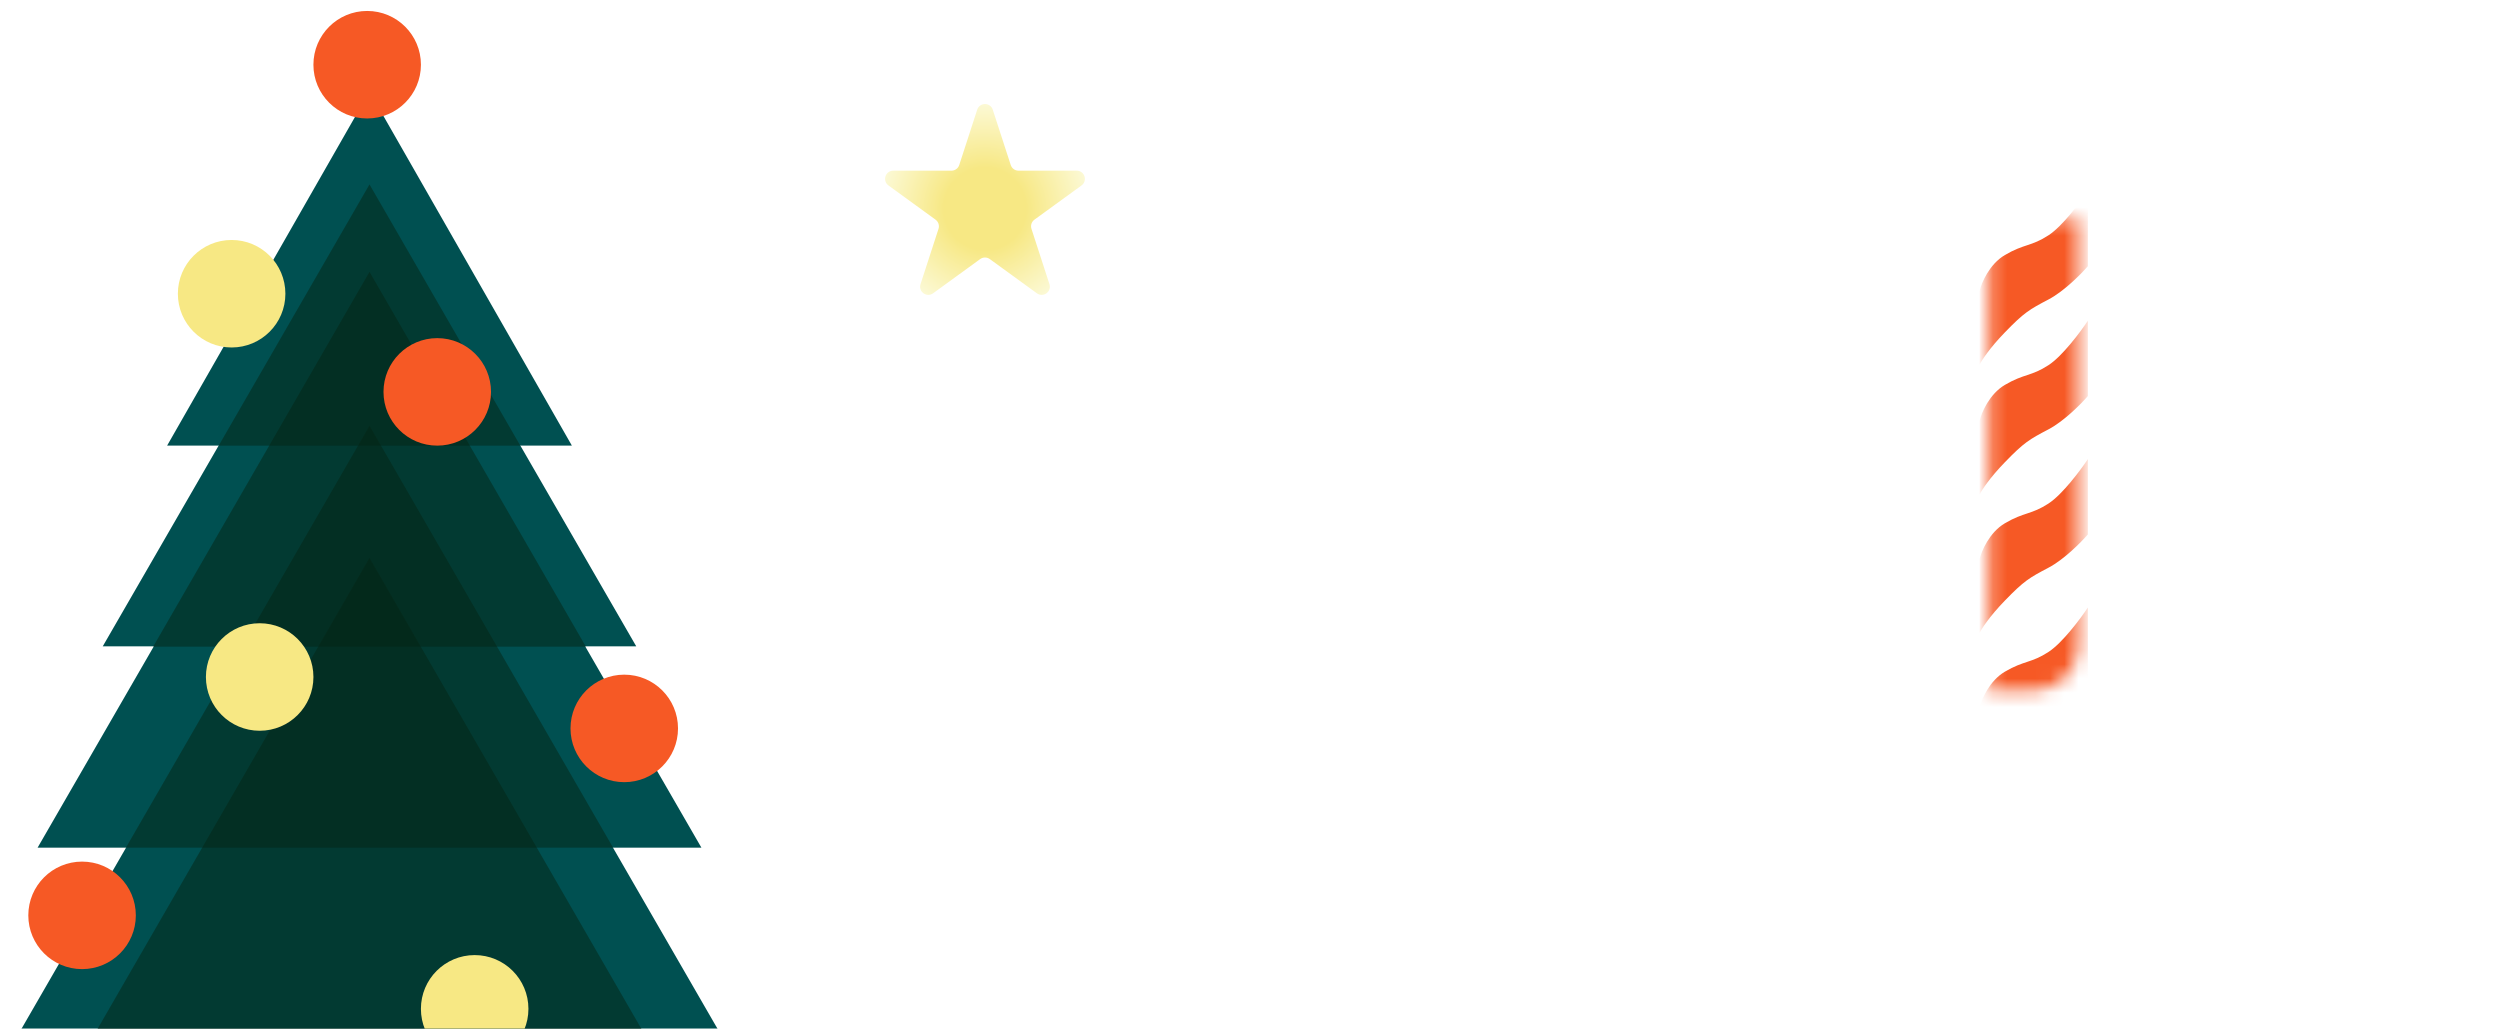 <svg width="175" height="72" viewBox="0 0 175 72" fill="none" xmlns="http://www.w3.org/2000/svg">
<g clip-path="url(#clip0_120_801)">
<g filter="url(#filter0_g_120_801)">
<path d="M25.864 6.411L40.032 31.194H11.697L25.864 6.411Z" fill="#005051"/>
</g>
<g filter="url(#filter1_g_120_801)">
<path d="M25.865 12.901L44.538 45.245H7.191L25.865 12.901Z" fill="#005051"/>
</g>
<g filter="url(#filter2_g_120_801)">
<path d="M25.865 19.094L49.099 59.337H2.631L25.865 19.094Z" fill="#005051"/>
</g>
<g filter="url(#filter3_g_120_801)">
<path d="M25.866 29.819L50.233 72.025H1.498L25.866 29.819Z" fill="#005051"/>
</g>
<path opacity="0.5" d="M25.865 12.91L36.424 31.199H15.306L25.865 12.91Z" fill="#052414"/>
<path opacity="0.5" d="M25.866 19.032L41.011 45.265H10.721L25.866 19.032Z" fill="#052414"/>
<path opacity="0.5" d="M25.866 29.803L42.917 59.337H8.814L25.866 29.803Z" fill="#052414"/>
<path opacity="0.5" d="M25.864 39.05L44.902 72.025H6.826L25.864 39.05Z" fill="#052414"/>
<circle cx="25.702" cy="4.53" r="3.763" fill="#F65925"/>
<circle cx="30.608" cy="27.432" r="3.763" fill="#F65925"/>
<circle cx="43.698" cy="50.989" r="3.763" fill="#F65925"/>
<circle cx="18.177" cy="47.39" r="3.763" fill="#F7E884"/>
<circle cx="16.214" cy="20.561" r="3.763" fill="#F7E884"/>
<circle cx="33.227" cy="70.619" r="3.763" fill="#F7E884"/>
<circle cx="5.745" cy="64.075" r="3.763" fill="#F65925"/>
<g filter="url(#filter4_d_120_801)">
<path d="M68.405 5.39C68.576 4.864 69.322 4.864 69.493 5.39L70.752 9.265C70.828 9.501 71.048 9.66 71.296 9.66H75.37C75.924 9.66 76.154 10.369 75.706 10.695L72.41 13.09C72.21 13.235 72.126 13.493 72.202 13.729L73.461 17.604C73.632 18.131 73.029 18.569 72.581 18.243L69.285 15.848C69.085 15.703 68.813 15.703 68.613 15.848L65.317 18.243C64.868 18.569 64.266 18.131 64.437 17.604L65.696 13.729C65.772 13.493 65.688 13.235 65.488 13.09L62.192 10.695C61.744 10.369 61.974 9.66 62.528 9.66H66.602C66.85 9.66 67.07 9.501 67.146 9.265L68.405 5.39Z" fill="url(#paint0_radial_120_801)"/>
</g>
<path opacity="0.9" d="M106.887 31.307L97.668 37.908L97.661 37.9C97.238 38.25 96.705 38.465 96.114 38.465C94.759 38.465 93.661 37.367 93.661 36.012C93.661 35.456 93.853 34.941 94.168 34.527V34.519L101.406 25.35C102.159 24.352 103.348 23.707 104.696 23.707C106.972 23.707 108.818 25.554 108.818 27.829C108.818 29.299 108.046 30.581 106.891 31.311L106.887 31.307Z" fill="white"/>
<path opacity="0.6" d="M85.279 31.307L94.502 37.908L94.51 37.9C94.932 38.249 95.465 38.464 96.056 38.464C97.411 38.464 98.509 37.367 98.509 36.012C98.509 35.456 98.317 34.941 98.002 34.527L98.01 34.519L90.768 25.35C90.015 24.352 88.826 23.707 87.478 23.707C85.203 23.707 83.356 25.553 83.356 27.829C83.356 29.299 84.128 30.581 85.279 31.31V31.307Z" fill="white"/>
<path opacity="0.4" d="M85.279 40.717L94.502 34.12L94.51 34.127C94.932 33.782 95.465 33.563 96.056 33.563C97.411 33.563 98.509 34.661 98.509 36.016C98.509 36.576 98.317 37.087 98.002 37.501L98.01 37.509L90.768 46.682C90.015 47.679 88.826 48.324 87.478 48.324C85.203 48.324 83.356 46.478 83.356 44.202C83.356 42.736 84.128 41.45 85.279 40.717Z" fill="white"/>
<path d="M106.887 40.717L97.668 34.12L97.661 34.127C97.238 33.782 96.705 33.563 96.114 33.563C94.759 33.563 93.661 34.661 93.661 36.016C93.661 36.576 93.853 37.087 94.168 37.501V37.509L101.406 46.682C102.159 47.679 103.348 48.324 104.696 48.324C106.972 48.324 108.818 46.478 108.818 44.202C108.818 42.736 108.046 41.45 106.891 40.717H106.887Z" fill="white"/>
<path d="M139.226 15.314V48.324H142.358C144.066 48.324 145.451 46.954 145.486 45.254L145.494 15.314H139.226Z" fill="white"/>
<path d="M174.301 23.703H167.604L161.294 41.523L155.146 23.703H148.448L156.938 48.32H158.884L155.43 58.08H159.909C161.237 58.08 162.361 57.251 162.818 56.084C162.826 56.065 162.833 56.046 162.841 56.027L163.286 54.818L174.301 23.707V23.703Z" fill="white"/>
<path d="M133.273 38.157C133.396 38.127 133.515 38.088 133.63 38.046C134.751 37.666 135.576 36.68 135.726 35.471C135.745 35.363 135.76 34.937 135.76 34.876C135.76 33.625 135.595 32.78 135.538 32.527C134.432 27.607 129.708 23.208 123.648 23.208C116.797 23.208 110.975 28.789 110.975 35.835C110.975 42.882 116.555 48.608 123.847 48.608C127.662 48.608 130.053 47.668 131.469 46.977C131.588 46.919 133.158 46.113 134.567 44.935C134.567 44.935 130.809 40.276 130.809 40.28C129.957 40.94 127.812 43.154 123.763 43.024C120.742 42.928 117.975 40.874 117.488 38.234H132.636C132.851 38.234 133.269 38.161 133.277 38.157H133.273ZM123.648 28.689C127.075 28.689 129.669 31.333 129.865 33.582H117.484C117.825 31.233 120.47 28.689 123.648 28.689Z" fill="white"/>
<path d="M78.797 38.157C78.92 38.127 79.038 38.088 79.154 38.046C80.274 37.666 81.1 36.68 81.249 35.471C81.268 35.363 81.284 34.937 81.284 34.876C81.284 33.625 81.119 32.78 81.061 32.527C79.956 27.607 75.231 23.208 69.171 23.208C62.32 23.208 56.498 28.789 56.498 35.835C56.498 42.882 62.078 48.608 69.371 48.608C73.186 48.608 75.577 47.668 76.993 46.977C77.112 46.919 78.682 46.113 80.09 44.935C80.09 44.935 76.333 40.276 76.333 40.28C75.481 40.94 73.335 43.154 69.286 43.024C66.266 42.928 63.498 40.874 63.011 38.234H78.16C78.375 38.234 78.793 38.161 78.801 38.157H78.797ZM69.175 28.689C72.602 28.689 75.197 31.333 75.392 33.582H63.007C63.349 31.233 65.993 28.689 69.171 28.689H69.175Z" fill="white"/>
<mask id="mask0_120_801" style="mask-type:alpha" maskUnits="userSpaceOnUse" x="139" y="15" width="7" height="34">
<path d="M139.226 15.313V48.324H142.357C144.065 48.324 145.451 46.954 145.485 45.254L145.493 15.313H139.226Z" fill="white"/>
</mask>
<g mask="url(#mask0_120_801)">
<path d="M140.345 17.851C139.26 18.486 138.706 19.796 138.564 20.371V25.536C138.71 25.239 139.271 24.369 140.345 23.262C141.688 21.878 142.044 21.673 143.4 20.96C144.485 20.39 145.687 19.17 146.153 18.632V13.357C145.642 14.129 144.375 15.832 143.4 16.467C142.181 17.262 141.701 17.056 140.345 17.851Z" fill="#F65925"/>
<path d="M140.345 26.941C139.26 27.577 138.706 28.886 138.564 29.462V34.626C138.71 34.329 139.271 33.459 140.345 32.352C141.688 30.968 142.044 30.763 143.4 30.051C144.485 29.481 145.687 28.261 146.153 27.722V22.448C145.642 23.219 144.375 24.922 143.4 25.557C142.181 26.352 141.701 26.146 140.345 26.941Z" fill="#F65925"/>
<path d="M140.345 36.627C139.26 37.263 138.706 38.572 138.564 39.147V44.312C138.71 44.015 139.271 43.145 140.345 42.038C141.688 40.654 142.044 40.449 143.4 39.736C144.485 39.167 145.687 37.947 146.153 37.408V32.134C145.642 32.905 144.375 34.608 143.4 35.243C142.181 36.038 141.701 35.832 140.345 36.627Z" fill="#F65925"/>
<path d="M140.345 47.016C139.26 47.652 138.706 48.962 138.564 49.537V54.701C138.71 54.404 139.271 53.534 140.345 52.427C141.688 51.044 142.044 50.838 143.4 50.126C144.485 49.556 145.687 48.336 146.153 47.797V42.523C145.642 43.295 144.375 44.997 143.4 45.633C142.181 46.427 141.701 46.222 140.345 47.016Z" fill="#F65925"/>
</g>
</g>
<defs>
<filter id="filter0_g_120_801" x="7.697" y="2.411" width="36.334" height="32.784" filterUnits="userSpaceOnUse" color-interpolation-filters="sRGB">
<feFlood flood-opacity="0" result="BackgroundImageFix"/>
<feBlend mode="normal" in="SourceGraphic" in2="BackgroundImageFix" result="shape"/>
<feTurbulence type="fractalNoise" baseFrequency="2 2" numOctaves="3" seed="8757" />
<feDisplacementMap in="shape" scale="8" xChannelSelector="R" yChannelSelector="G" result="displacedImage" width="100%" height="100%" />
<feMerge result="effect1_texture_120_801">
<feMergeNode in="displacedImage"/>
</feMerge>
</filter>
<filter id="filter1_g_120_801" x="3.191" y="8.901" width="45.347" height="40.343" filterUnits="userSpaceOnUse" color-interpolation-filters="sRGB">
<feFlood flood-opacity="0" result="BackgroundImageFix"/>
<feBlend mode="normal" in="SourceGraphic" in2="BackgroundImageFix" result="shape"/>
<feTurbulence type="fractalNoise" baseFrequency="2 2" numOctaves="3" seed="8757" />
<feDisplacementMap in="shape" scale="8" xChannelSelector="R" yChannelSelector="G" result="displacedImage" width="100%" height="100%" />
<feMerge result="effect1_texture_120_801">
<feMergeNode in="displacedImage"/>
</feMerge>
</filter>
<filter id="filter2_g_120_801" x="-1.369" y="15.094" width="54.468" height="48.243" filterUnits="userSpaceOnUse" color-interpolation-filters="sRGB">
<feFlood flood-opacity="0" result="BackgroundImageFix"/>
<feBlend mode="normal" in="SourceGraphic" in2="BackgroundImageFix" result="shape"/>
<feTurbulence type="fractalNoise" baseFrequency="2 2" numOctaves="3" seed="8757" />
<feDisplacementMap in="shape" scale="8" xChannelSelector="R" yChannelSelector="G" result="displacedImage" width="100%" height="100%" />
<feMerge result="effect1_texture_120_801">
<feMergeNode in="displacedImage"/>
</feMerge>
</filter>
<filter id="filter3_g_120_801" x="-2.502" y="25.819" width="56.735" height="50.206" filterUnits="userSpaceOnUse" color-interpolation-filters="sRGB">
<feFlood flood-opacity="0" result="BackgroundImageFix"/>
<feBlend mode="normal" in="SourceGraphic" in2="BackgroundImageFix" result="shape"/>
<feTurbulence type="fractalNoise" baseFrequency="2 2" numOctaves="3" seed="8757" />
<feDisplacementMap in="shape" scale="8" xChannelSelector="R" yChannelSelector="G" result="displacedImage" width="100%" height="100%" />
<feMerge result="effect1_texture_120_801">
<feMergeNode in="displacedImage"/>
</feMerge>
</filter>
<filter id="filter4_d_120_801" x="51.776" y="-2.896" width="34.346" height="33.718" filterUnits="userSpaceOnUse" color-interpolation-filters="sRGB">
<feFlood flood-opacity="0" result="BackgroundImageFix"/>
<feColorMatrix in="SourceAlpha" type="matrix" values="0 0 0 0 0 0 0 0 0 0 0 0 0 0 0 0 0 0 127 0" result="hardAlpha"/>
<feOffset dy="2.287"/>
<feGaussianBlur stdDeviation="5.09"/>
<feComposite in2="hardAlpha" operator="out"/>
<feColorMatrix type="matrix" values="0 0 0 0 0.969 0 0 0 0 0.91 0 0 0 0 0.518 0 0 0 1 0"/>
<feBlend mode="normal" in2="BackgroundImageFix" result="effect1_dropShadow_120_801"/>
<feBlend mode="normal" in="SourceGraphic" in2="effect1_dropShadow_120_801" result="shape"/>
</filter>
<radialGradient id="paint0_radial_120_801" cx="0" cy="0" r="1" gradientUnits="userSpaceOnUse" gradientTransform="translate(68.949 12.319) rotate(90) scale(8.602)">
<stop offset="0.333" stop-color="#F7E884"/>
<stop offset="1" stop-color="#FDFEEC"/>
</radialGradient>
<clipPath id="clip0_120_801">
<rect width="175" height="72" fill="white"/>
</clipPath>
</defs>
</svg>
